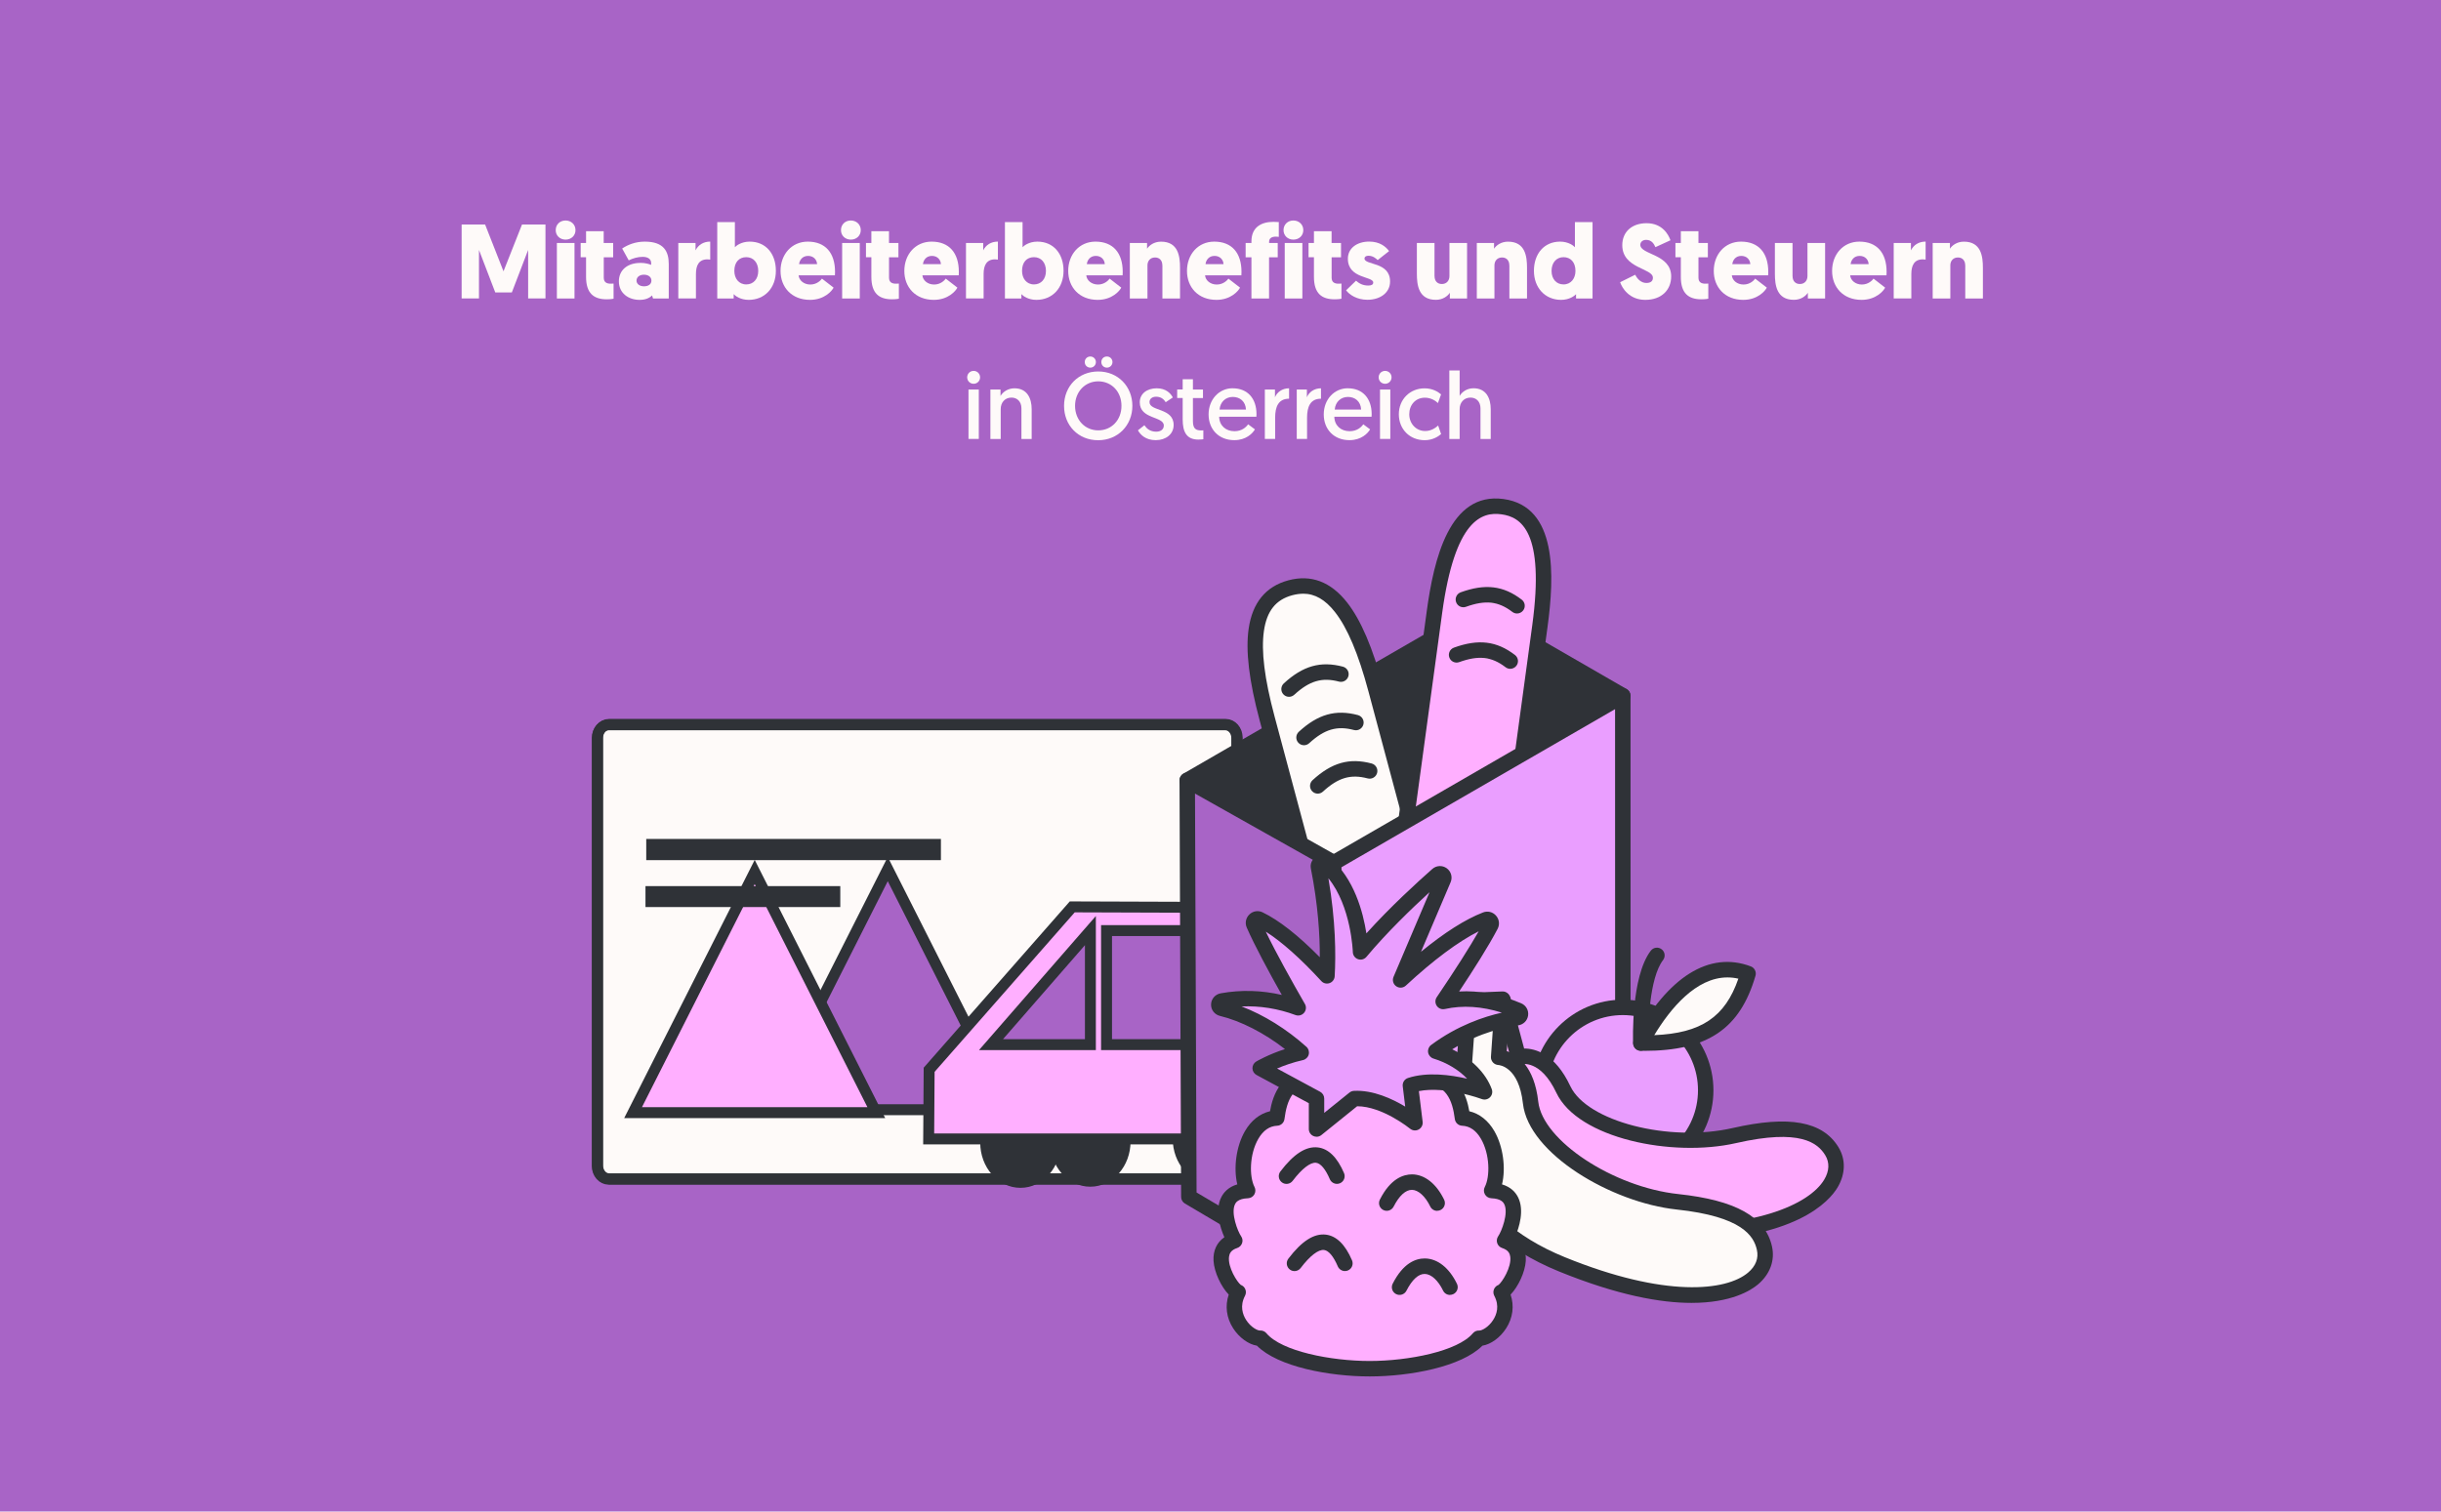 <?xml version="1.0" encoding="UTF-8"?>
<svg id="Ebene_1" data-name="Ebene 1" xmlns="http://www.w3.org/2000/svg" viewBox="0 0 670 415">
  <defs>
    <style>
      .cls-1, .cls-2, .cls-3, .cls-4, .cls-5 {
        stroke: #2f3237;
        stroke-miterlimit: 10;
        stroke-width: 3px;
      }

      .cls-1, .cls-6 {
        fill: #ffafff;
      }

      .cls-2, .cls-7 {
        fill: #2f3237;
      }

      .cls-8, .cls-4 {
        fill: #a864c6;
      }

      .cls-9, .cls-3 {
        fill: #fefaf9;
      }

      .cls-5 {
        fill: none;
      }

      .cls-10 {
        fill: #ea9eff;
      }
    </style>
  </defs>
  <rect class="cls-8" x="-8.01" y="-2.93" width="679.36" height="421.77"/>
  <g>
    <path class="cls-9" d="M135.94,80.29l-4.47-11.66v13.31h-4.76v-20.3h6.44l5.05,12.85,5.08-12.85h6.44v20.3h-4.76v-13.31l-4.47,11.66h-4.55Z"/>
    <path class="cls-9" d="M152.53,63.18c0-1.54,1.16-2.64,2.7-2.64s2.73,1.1,2.73,2.64-1.19,2.61-2.73,2.61-2.7-1.1-2.7-2.61ZM157.69,81.95h-4.84v-15.23h4.84v15.23Z"/>
    <path class="cls-9" d="M165.72,66.72h2.58v3.92h-2.58v5.6c0,1.33.9,1.65,1.88,1.65.26,0,.49,0,.81-.03v4.15s-.64.17-1.86.17c-3.6,0-5.69-1.65-5.69-6.18v-5.37h-1.48v-3.92h1.48v-3.22h4.84v3.22Z"/>
    <path class="cls-9" d="M175.79,72.17c1.33,0,2.38.32,2.93.55v-.55c0-.93-.75-1.65-2.32-1.65-1.33,0-2.64.38-3.83.96l-1.8-3.25c1.62-1.07,3.68-1.89,6.21-1.89,5.25,0,6.58,2.7,6.58,6.18v9.43h-4.32l-.26-.84c-.78.78-1.89,1.22-3.45,1.22-2.99,0-5.66-1.8-5.66-5.1,0-3.05,2.32-5.05,5.92-5.05ZM176.77,78.61c1.16,0,2.03-.55,2.03-1.57s-.9-1.62-2.06-1.62-2.03.64-2.03,1.62.93,1.57,2.06,1.57Z"/>
    <path class="cls-9" d="M194.93,71.27c-.2-.03-.44-.06-.78-.06-2.35,0-3.13,1.71-3.13,4v6.73h-4.84v-15.23h4.73v2.03c.73-1.48,2.15-2.41,4.03-2.41v4.93Z"/>
    <path class="cls-9" d="M201.39,81.95h-4.52v-20.97h4.84v6.9c.32-.38,1.74-1.54,4.06-1.54,4.41,0,7.19,3.28,7.19,8.01s-3.07,7.98-7.46,7.98c-2.23,0-3.68-1.07-4.12-1.57v1.19ZM204.84,78.09c1.94,0,3.28-1.45,3.28-3.71s-1.31-3.77-3.28-3.77-3.28,1.36-3.28,3.77c0,2.03,1.19,3.71,3.28,3.71Z"/>
    <path class="cls-9" d="M219.2,75.6c.12,1.36,1.42,2.52,3.22,2.52s2.9-1.19,3.19-1.62l3.19,2.47c-.44.9-2.52,3.36-6.47,3.36-5.02,0-8.09-3.45-8.09-7.95s3.02-8.04,7.48-8.04c4.84,0,7.48,3.1,7.48,8.3,0,.29,0,.61-.03.96h-9.98ZM219.34,72.52h4.93c-.06-1.22-.96-2.26-2.47-2.26-1.59,0-2.35,1.19-2.47,2.26Z"/>
    <path class="cls-9" d="M230.83,63.18c0-1.54,1.16-2.64,2.7-2.64s2.73,1.1,2.73,2.64-1.19,2.61-2.73,2.61-2.7-1.1-2.7-2.61ZM235.99,81.95h-4.84v-15.23h4.84v15.23Z"/>
    <path class="cls-9" d="M244.02,66.72h2.58v3.92h-2.58v5.6c0,1.33.9,1.65,1.89,1.65.26,0,.49,0,.81-.03v4.15s-.64.17-1.86.17c-3.6,0-5.69-1.65-5.69-6.18v-5.37h-1.48v-3.92h1.48v-3.22h4.84v3.22Z"/>
    <path class="cls-9" d="M253.18,75.6c.12,1.36,1.42,2.52,3.22,2.52s2.9-1.19,3.19-1.62l3.19,2.47c-.44.9-2.52,3.36-6.47,3.36-5.02,0-8.09-3.45-8.09-7.95s3.02-8.04,7.48-8.04c4.84,0,7.48,3.1,7.48,8.3,0,.29,0,.61-.03.96h-9.98ZM253.33,72.52h4.93c-.06-1.22-.96-2.26-2.46-2.26-1.6,0-2.35,1.19-2.47,2.26Z"/>
    <path class="cls-9" d="M273.89,71.27c-.2-.03-.44-.06-.78-.06-2.35,0-3.13,1.71-3.13,4v6.73h-4.84v-15.23h4.73v2.03c.72-1.48,2.15-2.41,4.03-2.41v4.93Z"/>
    <path class="cls-9" d="M280.36,81.95h-4.53v-20.97h4.84v6.9c.32-.38,1.74-1.54,4.06-1.54,4.41,0,7.19,3.28,7.19,8.01s-3.07,7.98-7.45,7.98c-2.23,0-3.68-1.07-4.12-1.57v1.19ZM283.81,78.09c1.94,0,3.28-1.45,3.28-3.71s-1.3-3.77-3.28-3.77-3.28,1.36-3.28,3.77c0,2.03,1.19,3.71,3.28,3.71Z"/>
    <path class="cls-9" d="M298.16,75.6c.12,1.36,1.42,2.52,3.22,2.52s2.9-1.19,3.19-1.62l3.19,2.47c-.44.9-2.52,3.36-6.47,3.36-5.02,0-8.09-3.45-8.09-7.95s3.02-8.04,7.48-8.04c4.84,0,7.48,3.1,7.48,8.3,0,.29,0,.61-.03.96h-9.98ZM298.31,72.52h4.93c-.06-1.22-.96-2.26-2.46-2.26-1.6,0-2.35,1.19-2.47,2.26Z"/>
    <path class="cls-9" d="M319.04,72.87c0-1.42-.84-2.18-2-2.18-1.33,0-2.09.96-2.09,2.18v9.08h-4.84v-15.23h4.73v1.57c.58-.9,1.91-1.94,3.83-1.94,4.76,0,5.22,4.06,5.22,7.17v8.44h-4.84v-9.08Z"/>
    <path class="cls-9" d="M330.76,75.6c.12,1.36,1.42,2.52,3.22,2.52s2.9-1.19,3.19-1.62l3.19,2.47c-.44.9-2.52,3.36-6.47,3.36-5.02,0-8.09-3.45-8.09-7.95s3.02-8.04,7.48-8.04c4.84,0,7.48,3.1,7.48,8.3,0,.29,0,.61-.03.96h-9.98ZM330.9,72.52h4.93c-.06-1.22-.96-2.26-2.47-2.26-1.59,0-2.35,1.19-2.47,2.26Z"/>
    <path class="cls-9" d="M348.33,66.72h2.38v3.92h-2.38v11.31h-4.84v-11.31h-1.59v-3.92h1.59v-.44c0-4,2.84-5.37,6.03-5.37.58,0,.93.03,1.48.06v4.06c-.17-.03-.43-.06-.78-.06-1.25,0-1.88.49-1.88,1.42v.32Z"/>
    <path class="cls-9" d="M352.3,63.18c0-1.54,1.16-2.64,2.7-2.64s2.73,1.1,2.73,2.64-1.19,2.61-2.73,2.61-2.7-1.1-2.7-2.61ZM357.47,81.95h-4.84v-15.23h4.84v15.23Z"/>
    <path class="cls-9" d="M365.5,66.72h2.58v3.92h-2.58v5.6c0,1.33.9,1.65,1.89,1.65.26,0,.49,0,.81-.03v4.15s-.64.17-1.86.17c-3.6,0-5.69-1.65-5.69-6.18v-5.37h-1.48v-3.92h1.48v-3.22h4.84v3.22Z"/>
    <path class="cls-9" d="M369.47,79.71l2.73-2.64c.81.73,1.83,1.33,3.36,1.33.93,0,1.36-.29,1.36-.84,0-1.74-6.96-.99-6.96-6.53,0-2.93,2.55-4.7,5.86-4.7,2.9,0,4.55,1.39,5.45,2.61l-3.13,2.47c-.46-.46-1.33-1.19-2.52-1.19-.7,0-1.1.29-1.1.75,0,1.91,7.02.81,7.02,6.32,0,3.1-2.73,5.02-6.21,5.02-2.9,0-4.96-1.39-5.86-2.61Z"/>
    <path class="cls-9" d="M393.75,75.8c0,1.42.84,2.18,2,2.18,1.33,0,2.09-.96,2.09-2.18v-9.08h4.84v15.23h-4.73v-1.57c-.58.9-1.92,1.94-3.83,1.94-4.76,0-5.22-4.06-5.22-7.16v-8.44h4.84v9.08Z"/>
    <path class="cls-9" d="M414.28,72.87c0-1.42-.84-2.18-2-2.18-1.33,0-2.09.96-2.09,2.18v9.08h-4.84v-15.23h4.73v1.57c.58-.9,1.92-1.94,3.83-1.94,4.76,0,5.22,4.06,5.22,7.17v8.44h-4.84v-9.08Z"/>
    <path class="cls-9" d="M432.61,80.76c-.44.49-1.89,1.57-4.12,1.57-4.38,0-7.46-3.31-7.46-7.98s2.79-8.01,7.19-8.01c2.32,0,3.74,1.16,4.06,1.54v-6.9h4.84v20.97h-4.53v-1.19ZM429.15,70.61c-1.97,0-3.28,1.54-3.28,3.77s1.33,3.71,3.28,3.71c2.09,0,3.28-1.68,3.28-3.71,0-2.41-1.36-3.77-3.28-3.77Z"/>
    <path class="cls-9" d="M458.5,65.97l-4.12,1.89c-.41-.9-1.02-2-2.55-2-.96,0-1.6.58-1.6,1.36,0,2.76,8.47,2.47,8.47,8.67,0,3.74-2.67,6.44-7.11,6.44s-6.38-3.31-6.9-4.84l4.15-2.06c.55,1.19,1.65,2.26,3.05,2.26,1.19,0,1.8-.52,1.8-1.42,0-2.7-8.41-2.47-8.41-8.96,0-3.65,2.64-6.03,6.67-6.03,4.35,0,6.03,3.16,6.56,4.7Z"/>
    <path class="cls-9" d="M466.19,66.72h2.58v3.92h-2.58v5.6c0,1.33.9,1.65,1.89,1.65.26,0,.49,0,.81-.03v4.15s-.64.17-1.86.17c-3.6,0-5.68-1.65-5.68-6.18v-5.37h-1.48v-3.92h1.48v-3.22h4.84v3.22Z"/>
    <path class="cls-9" d="M475.35,75.6c.12,1.36,1.42,2.52,3.22,2.52s2.9-1.19,3.19-1.62l3.19,2.47c-.43.9-2.52,3.36-6.47,3.36-5.02,0-8.09-3.45-8.09-7.95s3.02-8.04,7.48-8.04c4.84,0,7.48,3.1,7.48,8.3,0,.29,0,.61-.03.96h-9.98ZM475.49,72.52h4.93c-.06-1.22-.96-2.26-2.47-2.26-1.6,0-2.35,1.19-2.47,2.26Z"/>
    <path class="cls-9" d="M492.02,75.8c0,1.42.84,2.18,2,2.18,1.33,0,2.09-.96,2.09-2.18v-9.08h4.84v15.23h-4.73v-1.57c-.58.9-1.91,1.94-3.83,1.94-4.76,0-5.22-4.06-5.22-7.16v-8.44h4.84v9.08Z"/>
    <path class="cls-9" d="M507.83,75.6c.12,1.36,1.42,2.52,3.22,2.52s2.9-1.19,3.19-1.62l3.19,2.47c-.43.9-2.52,3.36-6.47,3.36-5.02,0-8.09-3.45-8.09-7.95s3.02-8.04,7.48-8.04c4.84,0,7.48,3.1,7.48,8.3,0,.29,0,.61-.03.96h-9.98ZM507.97,72.52h4.93c-.06-1.22-.96-2.26-2.47-2.26-1.6,0-2.35,1.19-2.47,2.26Z"/>
    <path class="cls-9" d="M528.53,71.27c-.2-.03-.43-.06-.78-.06-2.35,0-3.13,1.71-3.13,4v6.73h-4.84v-15.23h4.73v2.03c.73-1.48,2.15-2.41,4.03-2.41v4.93Z"/>
    <path class="cls-9" d="M539.41,72.87c0-1.42-.84-2.18-2-2.18-1.33,0-2.09.96-2.09,2.18v9.08h-4.84v-15.23h4.73v1.57c.58-.9,1.92-1.94,3.83-1.94,4.76,0,5.22,4.06,5.22,7.17v8.44h-4.84v-9.08Z"/>
  </g>
  <g>
    <path class="cls-9" d="M267.24,101.83c.99,0,1.77.78,1.77,1.77s-.78,1.77-1.77,1.77-1.77-.78-1.77-1.77.78-1.77,1.77-1.77ZM265.83,106.95h2.83v13.57h-2.83v-13.57Z"/>
    <path class="cls-9" d="M283.17,112.36v8.16h-2.81v-8.4c0-1.87-1.17-2.96-2.73-2.96-1.79,0-2.96,1.33-2.96,3.17v8.19h-2.83v-13.57h2.78v1.77c.6-1.07,2-2.11,3.82-2.11,3.51,0,4.73,2.78,4.73,5.75Z"/>
    <path class="cls-9" d="M301.45,101.99c5.43,0,9.36,4.13,9.36,9.44s-3.93,9.44-9.39,9.44-9.36-4.06-9.36-9.44,3.95-9.44,9.39-9.44ZM301.45,118.16c3.64,0,6.37-2.83,6.37-6.73s-2.73-6.73-6.37-6.73-6.37,2.89-6.37,6.73,2.7,6.73,6.37,6.73ZM299.27,97.88c.88,0,1.53.7,1.53,1.53s-.65,1.53-1.53,1.53-1.53-.68-1.53-1.53.65-1.53,1.53-1.53ZM303.82,97.88c.88,0,1.53.7,1.53,1.53s-.65,1.53-1.53,1.53-1.53-.68-1.53-1.53.62-1.53,1.53-1.53Z"/>
    <path class="cls-9" d="M314.11,116.75c.62.91,1.56,1.77,3.25,1.77,1.2,0,2.08-.6,2.08-1.69,0-2.6-6.6-1.66-6.6-6.37,0-2.39,2.03-3.85,4.65-3.85s3.9,1.48,4.42,2.52l-1.95,1.3c-.39-.62-1.12-1.51-2.63-1.51-1.04,0-1.82.55-1.82,1.48,0,2.6,6.63,1.51,6.63,6.29,0,2.52-2.13,4.16-4.91,4.16s-4.21-1.48-4.89-2.7l1.77-1.4Z"/>
    <path class="cls-9" d="M324.62,104.12h2.81v2.83h2.76v2.34h-2.76v6.32c0,2.11.81,2.57,2.31,2.57.23,0,.55-.03.55-.03v2.44s-.49.1-1.38.1c-3.3,0-4.29-2.21-4.29-5.54v-5.88h-1.51v-2.34h1.51v-2.83Z"/>
    <path class="cls-9" d="M338.35,106.61c4.11,0,6.53,2.83,6.53,7.1,0,.23,0,.47-.03.7h-10.22c.05,2.42,1.79,3.98,4.21,3.98,2.05,0,3.22-1.14,3.74-1.9l1.87,1.4c-.65,1.12-2.44,2.96-5.67,2.96-4.24,0-7.05-2.96-7.05-7.07s2.89-7.18,6.6-7.18ZM341.99,112.46c-.1-2.24-1.66-3.48-3.61-3.48s-3.46,1.35-3.64,3.48h7.25Z"/>
    <path class="cls-9" d="M353.82,109.47c-2.96,0-3.82,2.26-3.82,5.2v5.85h-2.83v-13.57h2.78v2.13c.52-1.35,1.95-2.47,3.87-2.47v2.86Z"/>
    <path class="cls-9" d="M362.58,109.47c-2.96,0-3.82,2.26-3.82,5.2v5.85h-2.83v-13.57h2.78v2.13c.52-1.35,1.95-2.47,3.87-2.47v2.86Z"/>
    <path class="cls-9" d="M369.96,106.61c4.11,0,6.53,2.83,6.53,7.1,0,.23,0,.47-.03.7h-10.22c.05,2.42,1.79,3.98,4.21,3.98,2.05,0,3.22-1.14,3.74-1.9l1.87,1.4c-.65,1.12-2.44,2.96-5.67,2.96-4.24,0-7.05-2.96-7.05-7.07s2.89-7.18,6.6-7.18ZM373.6,112.46c-.1-2.24-1.66-3.48-3.61-3.48s-3.46,1.35-3.64,3.48h7.25Z"/>
    <path class="cls-9" d="M380.18,101.83c.99,0,1.77.78,1.77,1.77s-.78,1.77-1.77,1.77-1.77-.78-1.77-1.77.78-1.77,1.77-1.77ZM378.78,106.95h2.83v13.57h-2.83v-13.57Z"/>
    <path class="cls-9" d="M394.69,110.67c-.62-.6-1.87-1.48-3.59-1.48-2.57,0-4.29,1.98-4.29,4.55s1.87,4.6,4.39,4.6c1.74,0,2.96-.99,3.54-1.51l.81,2.34c-.68.6-2.24,1.69-4.5,1.69-4.13,0-7.1-3.04-7.1-7.12s3.04-7.12,7.07-7.12c2.24,0,3.74.99,4.52,1.66l-.86,2.39Z"/>
    <path class="cls-9" d="M409.17,112.36v8.16h-2.81v-8.4c0-1.87-1.17-2.96-2.73-2.96-1.79,0-2.99,1.33-2.99,3.17v8.19h-2.83v-18.8h2.83v6.99c.6-1.07,1.98-2.11,3.8-2.11,3.51,0,4.73,2.78,4.73,5.75Z"/>
  </g>
  <g>
    <g>
      <path class="cls-3" d="M336.41,323.65h-169.21c-1.74,0-3.16-1.62-3.16-3.61v-117.54c0-1.99,1.42-3.61,3.16-3.61h169.21c1.74,0,3.16,1.62,3.16,3.61v117.54c0,1.99-1.42,3.61-3.16,3.61Z"/>
      <polygon class="cls-4" points="277.05 304.68 210.28 304.68 243.67 238.61 277.05 304.68"/>
      <g>
        <ellipse class="cls-2" cx="280.1" cy="313.72" rx="9.55" ry="10.91"/>
        <ellipse class="cls-2" cx="299.26" cy="313.41" rx="9.55" ry="10.91"/>
        <path class="cls-2" d="M339.35,304.58c-1.69-1.76-3.94-2.82-6.41-2.82-5.27,0-9.55,4.88-9.55,10.91s4.27,10.91,9.55,10.91c2.23,0,4.28-.88,5.91-2.34v-16.65h.5Z"/>
        <polygon class="cls-1" points="294.31 248.99 255.03 293.71 254.9 312.7 294.45 312.7 294.59 312.7 338.54 312.7 338.54 249.14 294.31 248.99"/>
        <rect class="cls-4" x="303.72" y="255.5" width="27.4" height="31.31"/>
        <polygon class="cls-4" points="299.29 255.5 272.01 286.81 299.29 286.81 299.29 255.5"/>
      </g>
      <polygon class="cls-1" points="240.53 305.49 173.76 305.49 207.15 239.42 240.53 305.49"/>
      <path class="cls-5" d="M336.31,323.76h-169.21c-1.74,0-3.16-1.62-3.16-3.61v-117.54c0-1.99,1.42-3.61,3.16-3.61h169.21c1.74,0,3.16,1.62,3.16,3.61v117.54c0,1.99-1.42,3.61-3.16,3.61Z"/>
      <rect class="cls-2" x="178.88" y="231.84" width="77.88" height="2.82"/>
      <rect class="cls-2" x="178.67" y="244.79" width="50.47" height="2.75"/>
    </g>
    <g id="expanded">
      <g>
        <polygon class="cls-7" points="405.71 168.1 445.42 191.02 366.09 236.87 325.86 214.25 405.71 168.1"/>
        <path class="cls-7" d="M366.09,238.99c-.36,0-.72-.09-1.04-.27l-40.23-22.62c-.66-.37-1.08-1.07-1.08-1.84,0-.76.4-1.47,1.06-1.85l79.85-46.15c.66-.38,1.46-.38,2.12,0l39.7,22.92c.66.38,1.06,1.08,1.06,1.84s-.4,1.46-1.06,1.84l-79.33,45.85c-.33.19-.69.28-1.06.28ZM330.14,214.23l35.93,20.21,75.11-43.41-35.47-20.48-75.57,43.68Z"/>
      </g>
      <g>
        <g>
          <path class="cls-9" d="M354.19,161.37c-11.08,2.97-11.76,15.85-6.4,35.88,5.36,20.03,22.14,82.72,22.14,82.72l14.93-4,14.93-4s-16.78-62.7-22.14-82.72c-5.36-20.03-12.39-30.85-23.46-27.88Z"/>
          <path class="cls-7" d="M369.94,282.09c-.37,0-.74-.1-1.06-.28-.49-.28-.84-.74-.99-1.29l-22.14-82.72c-2.91-10.88-3.9-19.12-3.02-25.19,1.04-7.15,4.71-11.62,10.91-13.28h0c6.2-1.66,11.62.38,16.09,6.06,3.8,4.82,7.06,12.45,9.97,23.33l22.14,82.72c.3,1.13-.37,2.29-1.5,2.6l-29.86,7.99c-.18.05-.36.07-.55.07ZM357.68,163.01c-.94,0-1.92.14-2.95.41-4.54,1.21-7.02,4.33-7.81,9.8-.8,5.49.16,13.18,2.92,23.48l21.6,80.68,25.76-6.9-21.6-80.68c-2.76-10.31-5.77-17.44-9.21-21.8-2.65-3.36-5.47-5-8.72-5Z"/>
        </g>
        <g>
          <path class="cls-9" d="M353.81,189.2c4.51-4.14,8.65-5.58,14.25-4.11"/>
          <path class="cls-7" d="M353.81,191.32c-.57,0-1.14-.23-1.56-.69-.79-.86-.73-2.2.13-3,5.26-4.83,10.11-6.2,16.22-4.59,1.13.3,1.81,1.46,1.51,2.59-.3,1.13-1.46,1.81-2.59,1.51-4.66-1.23-8.1-.22-12.28,3.62-.41.37-.92.56-1.43.56Z"/>
        </g>
        <g>
          <path class="cls-9" d="M357.92,202.49c4.51-4.14,8.65-5.58,14.25-4.11"/>
          <path class="cls-7" d="M357.92,204.61c-.57,0-1.14-.23-1.56-.69-.79-.86-.73-2.2.13-3,5.26-4.83,10.11-6.21,16.22-4.59,1.13.3,1.81,1.46,1.51,2.59-.3,1.13-1.46,1.81-2.59,1.51-4.66-1.23-8.1-.22-12.28,3.62-.41.37-.92.56-1.43.56Z"/>
        </g>
        <g>
          <path class="cls-9" d="M361.69,215.78c4.51-4.14,8.65-5.58,14.25-4.11"/>
          <path class="cls-7" d="M361.69,217.9c-.57,0-1.14-.23-1.56-.69-.79-.86-.73-2.2.13-3,5.26-4.83,10.11-6.21,16.22-4.59,1.13.3,1.81,1.46,1.51,2.59-.3,1.13-1.46,1.81-2.59,1.51-4.66-1.23-8.1-.22-12.28,3.62-.41.37-.92.56-1.43.56Z"/>
        </g>
      </g>
      <g>
        <g>
          <path class="cls-6" d="M412.4,139.11c-10.73-1.46-16.03,9.52-18.67,28.92l-10.9,80.15,14.47,1.97,14.47,1.97s8.26-60.75,10.9-80.15c2.64-19.4.47-31.4-10.26-32.86Z"/>
          <path class="cls-7" d="M411.76,254.24c-.1,0-.19,0-.29-.02l-28.93-3.93c-1.16-.16-1.97-1.23-1.82-2.39l10.9-80.15c1.93-14.16,6.21-32.76,21.05-30.74h0c14.85,2.02,14.01,21.08,12.08,35.24l-10.9,80.15c-.14,1.06-1.05,1.83-2.1,1.83ZM385.22,246.37l24.73,3.36,10.62-78.05c3.51-25.8-3.14-29.75-8.45-30.47-5.31-.72-12.77,1.3-16.28,27.11l-10.62,78.05Z"/>
        </g>
        <g>
          <path class="cls-9" d="M399.8,179.81c5.76-2.08,10.14-1.81,14.73,1.71"/>
          <path class="cls-7" d="M414.53,183.63c-.45,0-.9-.14-1.29-.44-3.83-2.93-7.39-3.32-12.72-1.4-1.1.4-2.32-.17-2.71-1.27-.4-1.1.17-2.32,1.27-2.71,6.72-2.43,11.72-1.83,16.74,2.02.93.71,1.11,2.04.39,2.97-.42.54-1.05.83-1.68.83Z"/>
        </g>
        <g>
          <path class="cls-9" d="M401.66,164.61c5.76-2.08,10.14-1.81,14.73,1.71"/>
          <path class="cls-7" d="M416.39,168.44c-.45,0-.9-.14-1.29-.44-3.83-2.93-7.39-3.32-12.72-1.4-1.1.4-2.32-.17-2.71-1.27-.4-1.1.17-2.32,1.27-2.71,6.72-2.43,11.72-1.83,16.74,2.02.93.71,1.11,2.04.39,2.97-.42.54-1.05.83-1.68.83Z"/>
        </g>
      </g>
      <g>
        <polygon class="cls-8" points="326.31 328.61 365.99 352.07 366.09 236.87 325.86 214.25 326.31 328.61"/>
        <path class="cls-7" d="M365.99,354.19c-.37,0-.75-.1-1.08-.29l-39.68-23.46c-.64-.38-1.04-1.07-1.04-1.82l-.44-114.36c0-.75.4-1.45,1.05-1.84.65-.38,1.46-.39,2.11-.02l40.23,22.62c.67.38,1.08,1.08,1.08,1.85l-.1,115.19c0,.76-.41,1.46-1.07,1.84-.33.19-.69.28-1.05.28ZM328.42,327.4l35.45,20.95.1-110.24-35.97-20.23.43,109.52Z"/>
      </g>
      <g>
        <polygon class="cls-10" points="445.42 191.02 366.09 236.87 365.99 352.07 445.44 305.66 445.42 191.02"/>
        <path class="cls-7" d="M365.99,354.19c-.36,0-.73-.09-1.06-.28-.66-.38-1.06-1.08-1.06-1.84l.1-115.19c0-.76.4-1.46,1.06-1.83l79.33-45.85c.66-.38,1.46-.38,2.12,0,.66.38,1.06,1.08,1.06,1.84l.02,114.63c0,.75-.4,1.45-1.05,1.83l-79.46,46.41c-.33.19-.7.29-1.07.29ZM368.21,238.1l-.1,110.27,75.21-43.93-.02-109.74-75.09,43.4Z"/>
      </g>
      <g>
        <circle class="cls-10" cx="445.42" cy="299.34" r="22.76"/>
        <path class="cls-7" d="M445.42,324.23c-13.72,0-24.88-11.16-24.88-24.88s11.16-24.88,24.88-24.88,24.88,11.16,24.88,24.88-11.16,24.88-24.88,24.88ZM445.42,278.7c-11.38,0-20.64,9.26-20.64,20.64s9.26,20.64,20.64,20.64,20.64-9.26,20.64-20.64-9.26-20.64-20.64-20.64Z"/>
      </g>
      <g>
        <path class="cls-6" d="M403.94,278.13l4.41,16.55c-5.85,5.01.49,41.26,43.29,43.64,42.8,2.38,56.72-13.16,51.13-22.27-3.68-5.99-11.64-7.72-26.73-4.27-17.37,3.97-41.66-1.42-46.96-12.66-5.3-11.24-12.34-8.92-12.34-8.92l-4.13-15.44-8.68,3.37Z"/>
        <path class="cls-7" d="M460.42,340.69c-2.79,0-5.75-.08-8.89-.26-33.38-1.85-43.22-23.41-45.44-29.97-2.27-6.72-2.25-13.1-.07-16.31l-4.12-15.48c-.28-1.04.27-2.13,1.28-2.52l8.68-3.37c.56-.22,1.19-.19,1.73.09.54.27.93.76,1.09,1.34l3.66,13.67h.04c3.02,0,8.44,1.42,12.64,10.33,4.57,9.69,27.07,15.49,44.57,11.5,15.44-3.53,24.65-1.86,29.01,5.23,2.06,3.35,1.97,7.39-.24,11.1-2.16,3.62-11.45,14.66-43.92,14.66ZM406.48,279.42l3.92,14.72c.21.79-.05,1.63-.67,2.16-1.04.89-2.03,5.7.38,12.81,2,5.93,10.93,25.39,41.66,27.1,29.7,1.65,44.93-5.62,48.94-12.34,1.41-2.37,1.51-4.69.27-6.71-2.06-3.35-6.83-7.34-24.45-3.32-17.51,4-43.43-1.27-49.35-13.82-4.36-9.24-9.58-7.86-9.8-7.79-.55.16-1.15.09-1.65-.19-.5-.28-.88-.74-1.02-1.29l-3.52-13.16-4.7,1.83Z"/>
      </g>
      <g>
        <path class="cls-9" d="M403.16,274.71l-1.21,17.09c-7.16,2.83-12.95,39.18,26.76,55.34,39.71,16.16,57.92,5.99,55.59-4.44-1.53-6.86-8.5-11.08-23.89-12.73-17.71-1.89-38.94-14.89-40.3-27.24-1.36-12.35-8.77-12.44-8.77-12.44l1.11-15.94-9.3.37Z"/>
        <path class="cls-7" d="M464.3,357.72c-8.47,0-20.27-2.07-36.39-8.63-30.97-12.6-33.26-36.19-33.23-43.11.03-7.1,2.13-13.12,5.23-15.45l1.13-15.98c.08-1.08.95-1.93,2.03-1.97l9.3-.37c.6-.03,1.19.21,1.61.64.42.43.64,1.02.59,1.62l-.99,14.12c2.85.97,7.55,4.05,8.64,13.89,1.17,10.65,20.56,23.45,38.42,25.36,15.74,1.68,23.92,6.25,25.73,14.38.86,3.84-.54,7.63-3.83,10.42-1.97,1.66-7.35,5.08-18.24,5.08ZM405.14,276.75l-1.08,15.19c-.06.81-.58,1.52-1.33,1.82-1.27.5-3.77,4.73-3.81,12.24-.03,6.26,2.09,27.57,30.59,39.17,27.55,11.21,44.31,9.29,50.29,4.24,2.11-1.78,2.95-3.94,2.43-6.25-.86-3.84-4.07-9.16-22.04-11.08-17.86-1.91-40.66-15.32-42.18-29.11-1.12-10.15-6.5-10.54-6.73-10.56-.57-.03-1.12-.29-1.5-.71-.38-.43-.59-.99-.55-1.55l.95-13.58-5.04.2Z"/>
      </g>
      <g>
        <path class="cls-6" d="M412.96,340.63c1.3-1.86,6.33-13.39-3.53-13.77,2.98-5.77.56-19.53-8-19.91-.56-4.28-2.05-11.72-11.53-11.72h-27.9c-9.49,0-10.98,7.44-11.53,11.72-8.56.37-10.98,14.14-8,19.91-9.86.37-4.84,11.91-3.53,13.77-8,2.6-.93,13.77.93,14.14-3.53,6.7,2.79,12.84,6.14,12.65,4.84,5.77,19.35,8.37,29.95,8.37s25.11-2.6,29.95-8.37c3.35.19,9.67-5.95,6.14-12.65,1.86-.37,8.93-11.53.93-14.14Z"/>
        <path class="cls-7" d="M375.94,377.91c-11.09,0-25.21-2.65-30.94-8.44-2.32-.37-4.87-2.21-6.53-4.78-1.85-2.88-2.26-6.17-1.21-9.25-2.05-2.11-3.99-6.13-4.17-9.26-.16-2.8.9-5.06,2.97-6.49-1.21-2.75-2.62-7.43-.86-10.96.65-1.31,1.92-2.82,4.41-3.55-1.08-4.48-.31-10.46,2.1-14.62,1.69-2.92,4.09-4.81,6.88-5.46.72-4.21,3.06-11.96,13.4-11.96h27.9c10.34,0,12.68,7.75,13.4,11.96,2.79.65,5.19,2.54,6.88,5.46,2.41,4.16,3.19,10.14,2.1,14.62,2.49.73,3.76,2.25,4.41,3.55,1.75,3.53.35,8.21-.86,10.96,2.07,1.42,3.13,3.69,2.97,6.49-.18,3.14-2.13,7.15-4.17,9.26,1.05,3.09.63,6.38-1.21,9.25-1.65,2.58-4.21,4.41-6.53,4.78-5.73,5.79-19.86,8.44-30.94,8.44ZM345.99,365.3c.62,0,1.22.28,1.62.76,4.15,4.94,17.69,7.61,28.33,7.61s24.18-2.67,28.33-7.61c.43-.51,1.07-.79,1.74-.75.68.05,2.55-.9,3.83-2.9.96-1.49,1.79-3.85.31-6.64-.31-.59-.33-1.3-.04-1.9.24-.51.68-.9,1.2-1.09.99-.76,3.61-4.85,3.22-7.75-.11-.8-.46-1.8-2.23-2.38-.64-.21-1.14-.71-1.35-1.34s-.11-1.34.27-1.89c.91-1.3,2.89-6.34,1.67-8.8-.19-.38-.76-1.52-3.55-1.63-.72-.03-1.39-.42-1.75-1.05s-.39-1.4-.05-2.04c1.48-2.86,1.41-8.99-1.04-13.22-1.33-2.3-3.07-3.51-5.17-3.6-1.03-.04-1.88-.82-2.01-1.84-.67-5.13-2.27-9.87-9.43-9.87h-27.9c-7.16,0-8.76,4.75-9.43,9.87-.13,1.02-.98,1.8-2.01,1.84-2.1.09-3.84,1.3-5.17,3.6-2.45,4.23-2.51,10.36-1.04,13.22.33.64.31,1.41-.05,2.04s-1.03,1.02-1.75,1.05c-2.79.11-3.36,1.25-3.55,1.63-1.22,2.46.76,7.51,1.67,8.8.39.55.49,1.25.27,1.89s-.72,1.14-1.35,1.34c-1.77.58-2.12,1.57-2.23,2.38-.39,2.9,2.23,6.99,3.22,7.75.52.19.96.58,1.2,1.09.29.6.27,1.31-.04,1.9-1.47,2.79-.64,5.15.31,6.64,1.28,2,3.15,2.94,3.83,2.9.04,0,.08,0,.12,0ZM411.61,352.69s0,0,0,0c0,0,0,0,0,0ZM340.27,352.69s0,0,0,0c0,0,0,0,0,0Z"/>
      </g>
      <g>
        <path class="cls-10" d="M416.69,277.4c-7.77-3.26-14.66-3.76-20.58-2.45,4.63-6.84,10.18-15.34,13.07-20.92.47-.9-.41-1.91-1.36-1.54-7.73,3-16.63,10.27-23.39,16.54l11.77-27.65c.44-1.04-.81-1.97-1.66-1.22-4.88,4.3-14,12.68-21.11,21.18,0,0-.43-16.37-9.82-24.23-.71-.6-1.92-.02-1.74.9,2.56,12.99,2.72,23.27,2.33,29.92-5.49-5.96-12.46-12.61-18.6-15.56-.91-.44-1.86.52-1.45,1.44,2.7,6.15,8.07,15.8,12.14,22.89-6.36-2.37-13.58-3.22-20.85-1.91-1.17.21-1.25,1.79-.09,2.07,6.34,1.53,14.49,5.56,21.79,12.13-6.38,1.42-11.26,4.27-11.26,4.27l15.47,8.36v8.36l10.37-8.36c8.05-.46,16.65,6.62,16.65,6.62l-1.26-10.27c8.37-2.73,20.35,1.79,20.35,1.79-1.84-5.06-7.19-9.27-13.39-11.17,7.64-5.68,16.07-8.36,22.31-9.18,1.1-.14,1.32-1.59.3-2.02Z"/>
        <path class="cls-7" d="M361.36,312.1c-.31,0-.62-.07-.91-.21-.74-.35-1.21-1.1-1.21-1.91v-7.09l-14.36-7.75c-.67-.36-1.1-1.06-1.11-1.83-.01-.77.39-1.48,1.05-1.87.17-.1,3.31-1.92,7.87-3.41-5.66-4.4-12.11-7.72-17.83-9.1-1.48-.36-2.49-1.66-2.45-3.16.04-1.52,1.14-2.78,2.66-3.05,5.54-1,11.24-.84,16.76.45-3.55-6.31-7.44-13.51-9.62-18.48-.55-1.25-.27-2.67.72-3.62.97-.94,2.38-1.17,3.6-.59,4.48,2.15,9.76,6.29,15.72,12.33.03-6.15-.49-14.45-2.45-24.37-.25-1.28.32-2.54,1.47-3.22,1.18-.7,2.68-.59,3.71.28,6.71,5.63,9.17,15,10.06,20.77,6.57-7.29,13.94-14.02,18.1-17.69,1.12-.98,2.74-1.06,3.95-.19,1.21.88,1.65,2.45,1.07,3.83l-8.13,19.1c6.44-5.28,12.15-8.91,17.03-10.8,1.25-.49,2.65-.15,3.54.85.91,1.01,1.09,2.44.46,3.65-2.43,4.68-6.71,11.4-10.56,17.2,5.42-.32,11.12.76,17,3.23h0c1.35.57,2.12,1.91,1.93,3.34-.19,1.45-1.31,2.54-2.77,2.74-3.05.4-10.36,1.8-18.07,6.57,5.23,2.51,9.24,6.49,10.87,10.95.28.78.09,1.65-.5,2.23-.59.58-1.46.77-2.24.48-.1-.04-9.83-3.64-17.27-2.19l1.03,8.42c.11.86-.32,1.7-1.08,2.12-.76.42-1.7.33-2.37-.22-.08-.06-7.6-6.16-14.53-6.16h0l-9.81,7.91c-.38.31-.86.47-1.33.47ZM350.53,293.37l11.83,6.39c.69.37,1.11,1.09,1.11,1.87v3.92l6.92-5.57c.34-.28.77-.44,1.21-.47,5.26-.29,10.59,2.2,14.1,4.32l-.68-5.59c-.12-1.01.48-1.96,1.45-2.27,5.3-1.73,11.73-.85,16.23.2-2.27-2.4-5.54-4.4-9.24-5.53-.76-.23-1.33-.88-1.47-1.67-.14-.79.18-1.59.82-2.06,7.22-5.37,14.58-7.8,19.42-8.88-5.51-1.74-10.76-2.08-15.66-.99-.85.19-1.72-.16-2.21-.88-.49-.72-.49-1.66,0-2.38,5.07-7.49,8.99-13.66,11.51-18.08-5.58,2.79-12.42,7.88-19.99,14.9-.73.68-1.84.76-2.66.18-.82-.58-1.12-1.64-.73-2.57l9.89-23.25c-4.97,4.54-11.77,11.11-17.32,17.75-.57.68-1.49.93-2.32.64-.83-.29-1.4-1.07-1.42-1.95,0-.14-.43-12.55-6.7-20.26,2,11.71,2.06,20.99,1.72,26.91-.05.85-.6,1.59-1.4,1.87-.8.29-1.7.07-2.27-.56-5.71-6.21-10.91-10.83-15.24-13.56,2.87,5.96,7.29,13.86,10.73,19.84.45.77.36,1.74-.22,2.43-.58.68-1.52.93-2.36.62-4.78-1.78-9.81-2.58-14.8-2.36,6.1,2.32,12.38,6.21,17.8,11.08.59.53.83,1.35.63,2.12-.2.77-.82,1.36-1.59,1.53-2.74.61-5.21,1.51-7.08,2.3ZM415.87,279.36s0,0,0,0h0s0,0,0,0Z"/>
      </g>
      <path class="cls-7" d="M366.96,325.04c-.82,0-1.6-.48-1.95-1.28-1.18-2.76-2.52-4.36-3.78-4.51-1.55-.19-3.89,1.62-6.42,4.96-.71.93-2.04,1.12-2.97.41-.93-.71-1.12-2.04-.41-2.97,3.68-4.85,7.05-7,10.32-6.61,2.9.35,5.31,2.73,7.16,7.05.46,1.08-.04,2.32-1.11,2.78-.27.12-.56.17-.83.17Z"/>
      <path class="cls-7" d="M394.48,332.45c-.79,0-1.55-.44-1.91-1.2-1.35-2.8-3.28-4.55-5.03-4.57-1.74,0-3.5,1.62-5.02,4.6-.53,1.04-1.8,1.46-2.85.93-1.04-.53-1.46-1.8-.93-2.85,2.92-5.77,6.42-6.92,8.84-6.93,3.47.03,6.68,2.57,8.8,6.96.51,1.05.07,2.32-.99,2.83-.3.14-.61.21-.92.21Z"/>
      <path class="cls-7" d="M369.15,348.98c-.82,0-1.6-.48-1.95-1.28-1.18-2.76-2.52-4.36-3.78-4.51-1.55-.19-3.89,1.62-6.42,4.96-.71.93-2.04,1.12-2.97.41-.93-.71-1.12-2.04-.41-2.97,3.68-4.85,7.05-7,10.32-6.61,2.9.36,5.31,2.73,7.16,7.05.46,1.08-.04,2.32-1.11,2.78-.27.12-.56.17-.83.17Z"/>
      <path class="cls-7" d="M398,355.54c-.79,0-1.55-.44-1.91-1.2-1.35-2.8-3.28-4.55-5.03-4.57-1.74-.04-3.5,1.62-5.02,4.6-.53,1.04-1.8,1.46-2.85.93-1.04-.53-1.46-1.8-.93-2.85,2.89-5.71,6.35-6.93,8.77-6.93h.07c3.47.03,6.68,2.57,8.8,6.96.51,1.05.07,2.32-.99,2.83-.3.14-.61.21-.92.21Z"/>
      <g>
        <path class="cls-9" d="M450.38,286.38c5.14-9.53,15.58-24.32,29.43-19.07-4.15,14.24-12.71,19.26-29.43,19.07Z"/>
        <path class="cls-7" d="M451.23,288.5c-.29,0-.58,0-.88,0-.74,0-1.43-.4-1.8-1.04s-.39-1.43-.04-2.08c9.29-17.24,20.67-24.36,32.05-20.05,1.03.39,1.59,1.51,1.28,2.58-4.26,14.59-13.15,20.61-30.61,20.61ZM474.14,268.36c-8.67,0-15.71,8.63-20.08,15.85,12.87-.53,19.45-4.99,23.08-15.51-1.02-.23-2.02-.34-3-.34Z"/>
      </g>
      <g>
        <path class="cls-6" d="M450.38,286.38s-.65-17.46,4.43-24.07"/>
        <path class="cls-7" d="M450.37,288.5c-1.13,0-2.07-.9-2.12-2.04-.03-.74-.61-18.31,4.86-25.44.71-.93,2.04-1.1,2.97-.39.93.71,1.1,2.04.39,2.97-3.78,4.93-4.16,18.06-3.99,22.7.04,1.17-.87,2.15-2.04,2.2-.03,0-.05,0-.08,0Z"/>
      </g>
    </g>
  </g>
</svg>